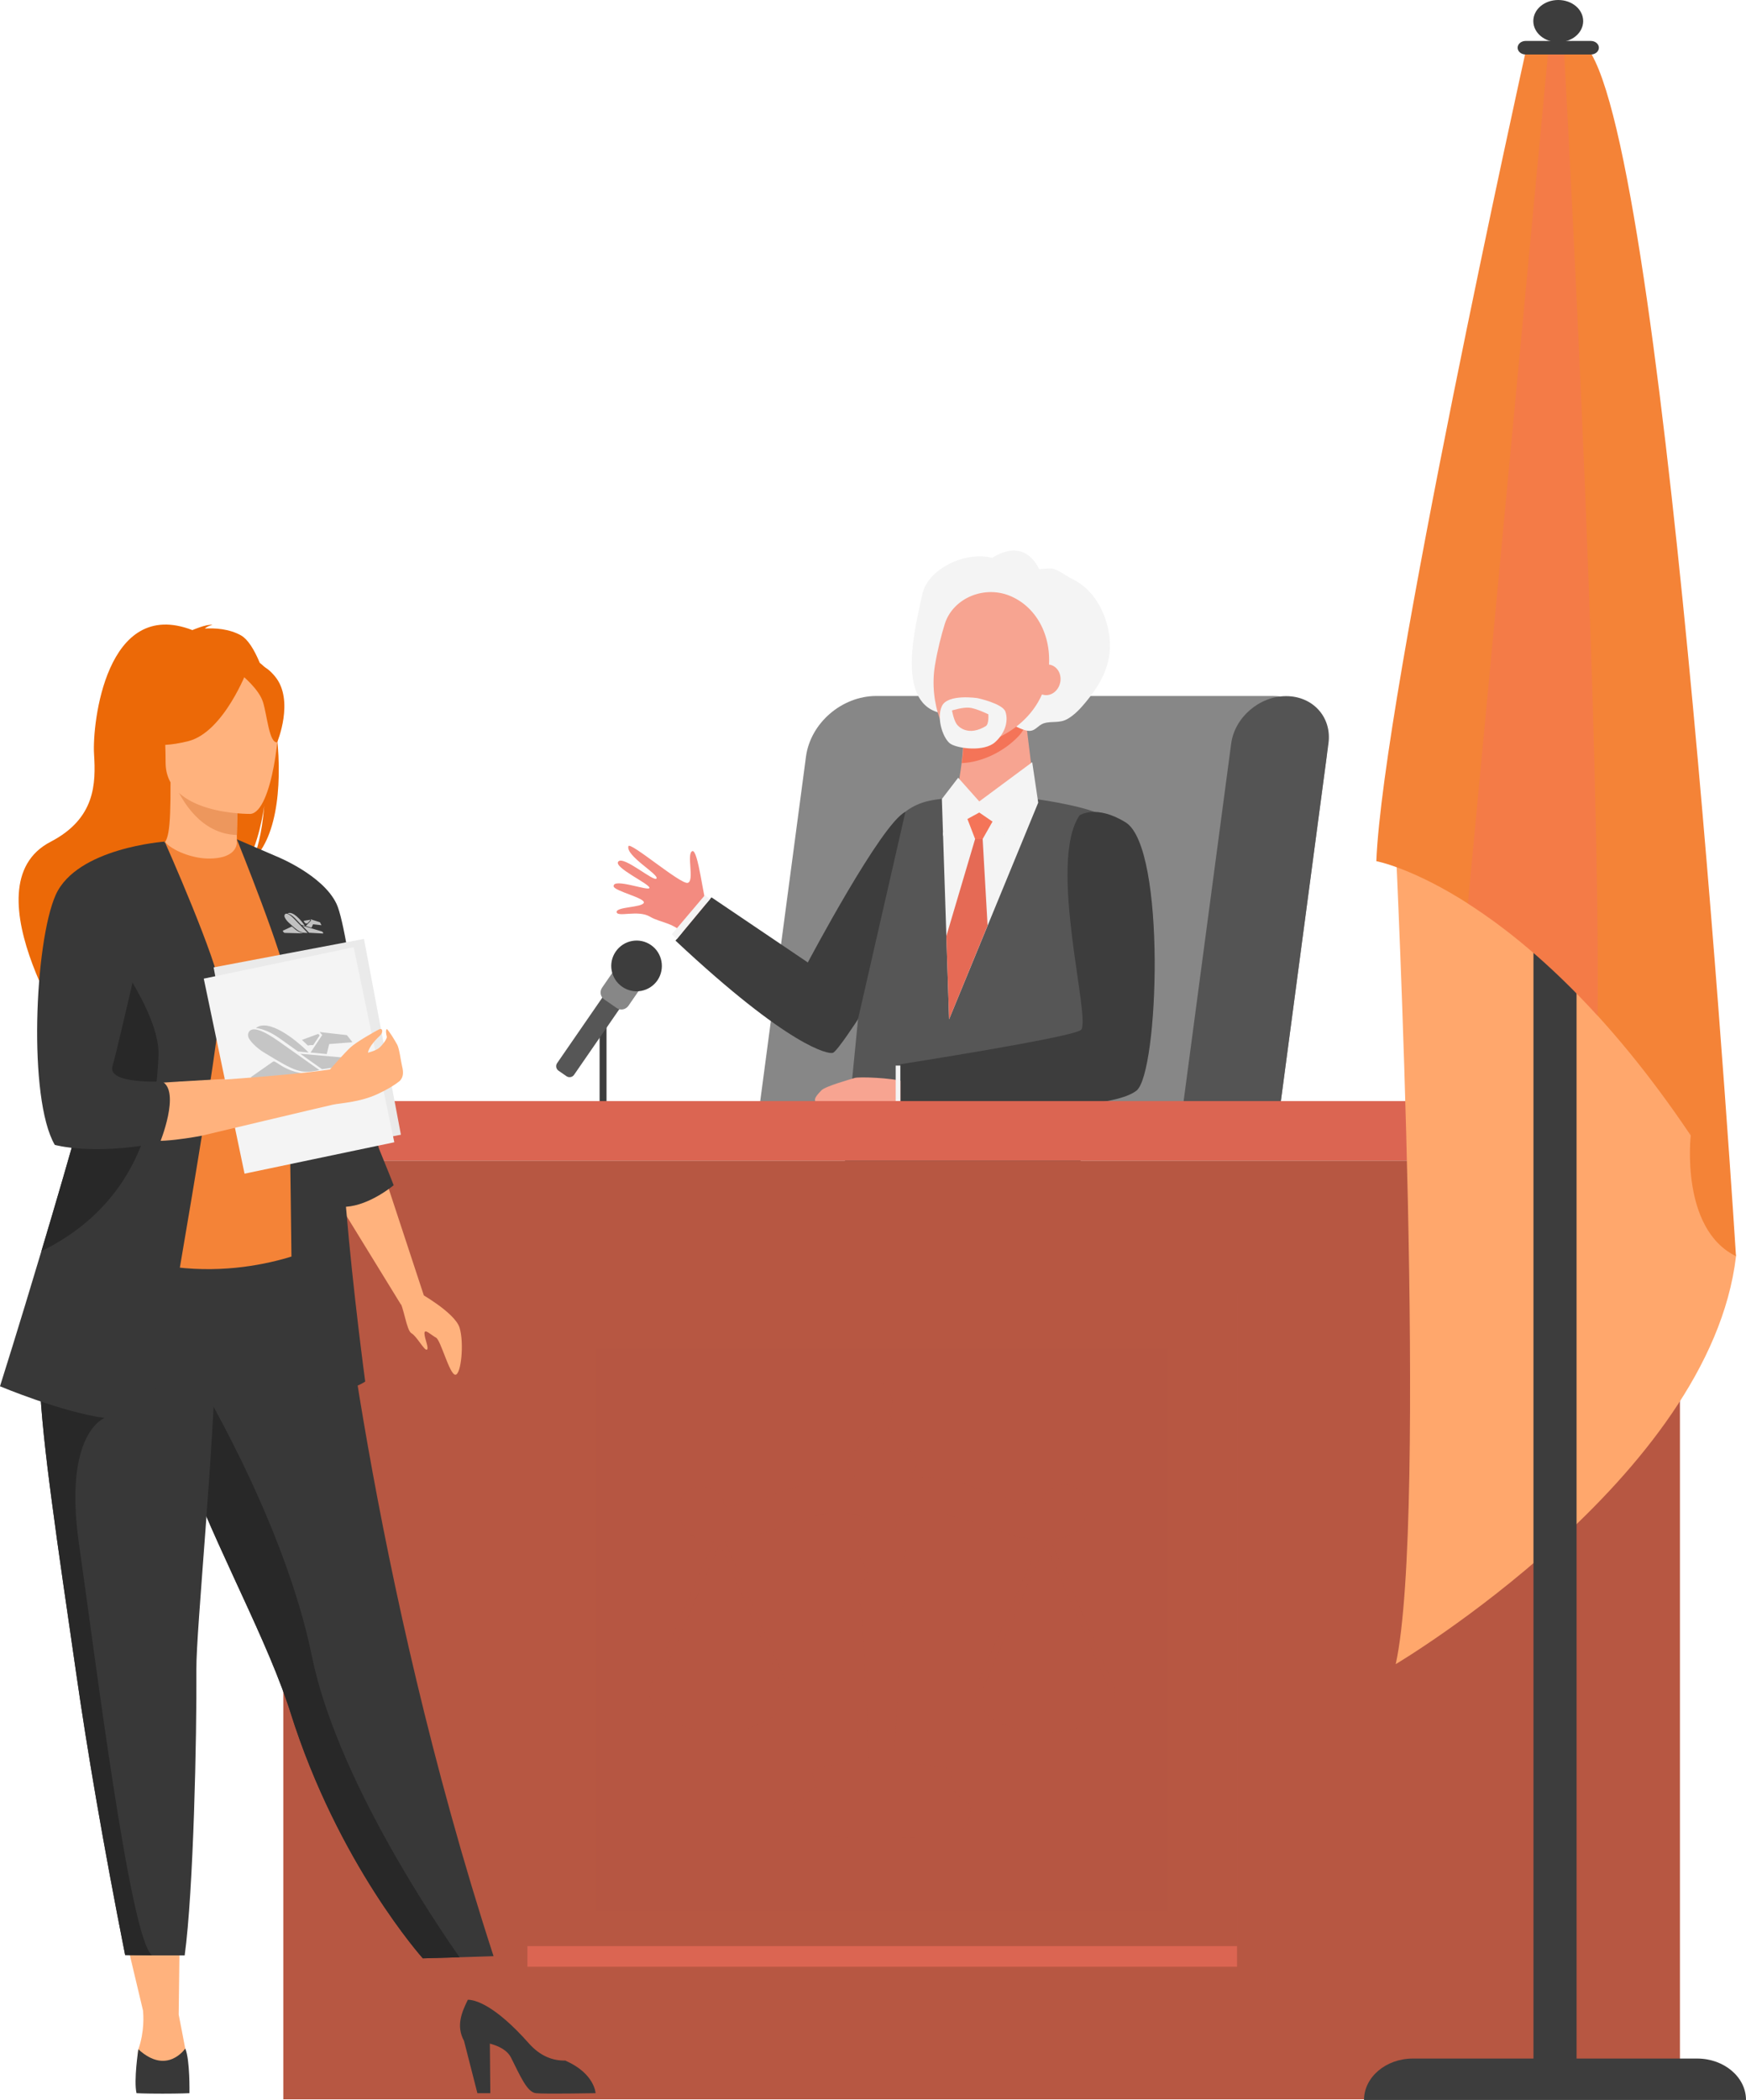 <svg xmlns="http://www.w3.org/2000/svg" xmlns:xlink="http://www.w3.org/1999/xlink" id="Layer_1" x="0px" y="0px" viewBox="0 0 1134.5 1364.1" style="enable-background:new 0 0 1134.5 1364.1;" xml:space="preserve"> <style type="text/css"> .st0{fill:#878787;} .st1{fill:#545454;} .st2{fill:#F38B80;} .st3{fill:#565656;} .st4{fill:#F7A491;} .st5{fill:#F47458;} .st6{fill:#F4F4F4;} .st7{fill:#E56A55;} .st8{fill:#3D3D3D;} .st9{fill:#B75742;} .st10{opacity:0.5;} .st11{opacity:0.5;fill:#B75742;} .st12{fill:#DB6552;} .st13{fill:#FFA76C;} .st14{fill:#F48337;} .st15{opacity:0.5;fill:#F47458;} .st16{display:none;fill:#FFB27D;} .st17{fill:#EC6907;} .st18{fill:#FFB27D;} .st19{fill:#ED975D;} .st20{fill:#383838;} .st21{fill:#282828;} .st22{fill:#EAEAEA;} .st23{opacity:0.25;fill:#383838;} .st24{fill:#C1C1C1;} </style> <g> <g> <g> <path class="st0" d="M832.2,715.8L862,491.5c2.9-21.8-12.9-39.4-35.2-39.4H569.4c-22.4,0-42.8,17.6-45.7,39.4l-29.8,224.3H832.2z "></path> <path class="st1" d="M832.2,715.8l31-232.9c2.3-17-10.1-30.7-27.5-30.7c-17.4,0-33.4,13.8-35.7,30.7l-31,232.9H832.2z"></path> </g> <path class="st2" d="M400.7,592.5c-0.5-3.5,16.1-2.9,17.6-6c1.5-3.1-19.4-7.7-19.6-10.8c-0.3-5.7,23.3,3.6,23.3,1 c0-2.6-23.8-13.4-20.2-17.1c3.6-3.8,23.5,13.8,24.8,11c1.3-2.8-20-14.6-18.3-20.9c0.9-3.4,33.8,24.8,38.5,23.8 c4.7-1-0.9-18.9,3-20.6c3.9-1.7,7.5,33.3,9.6,35c2.1,1.7,49.3,34,66.2,42.2c3.4-5.5,27.2-34.4,30.3-39.6 c8.5,9.2,24.1,6.3,33.1,14.9c-11.4,17.2-43.2,75.7-48.9,77c-17.4,3.9-81.6-61.3-92.1-72.6c-10.5-11.3-18.1-9.9-25.8-14.4 C414.6,590.9,401.1,596,400.7,592.5z"></path> <path class="st3" d="M675.5,519.4c0,0,34,4.8,43,11.5c10.1,7.5,21.3,24.4,21.3,24.4S698,756.6,697.9,790.4 c-0.1,26.2,9,90.5,9,90.5s-126.3,8.1-174.1-11.1c0,0,15.1-76.5,15.1-96.6c0-20.1,18.1-202.7,22.2-215.5 c3.7-11.6,10.5-32.4,33.6-37.5C626.8,515.2,675.5,519.4,675.5,519.4z"></path> <path class="st4" d="M666.2,465.3l6.3,51.4c0,0-28.6,71.7-47,65.9c-15.4-4.9-4.4-64.5-4.4-64.5s6.8-31.4,4.3-47.3 C622.9,454.9,666.2,465.3,666.2,465.3z"></path> <path class="st5" d="M625.4,470.8c-2.5-15.9,40.8-5.5,40.8-5.5l0.7,4.7c-1.3,3.1-2.8,5.8-4.7,7.8c-9.7,10.5-24.3,17.4-37.3,17.9 C626.2,487,626.5,477.3,625.4,470.8z"></path> <polygon class="st6" points="622.6,505.2 636.3,520.6 670.7,495.1 674.6,521.4 616.7,662.1 612,519 "></polygon> <polygon class="st6" points="612.7,540.8 636.3,527.8 655,540.8 674.6,521.4 655,543.8 636.3,530.3 612.8,543 "></polygon> <polygon class="st5" points="628.6,532 633.6,545 638.5,545 644.9,533.7 636.3,527.8 "></polygon> <polygon class="st7" points="638.5,545 641.7,601.2 616.7,662.1 614.9,608.1 633.6,545 "></polygon> <g> <path class="st4" d="M529.8,715.4c-1.2-1.8,1.8-4.9,4-7.2c2.5-2.6,19.1-7.2,21.6-8c2.5-0.8,23.8-0.2,32.2,2.5 c8.3,2.7,12.6,2.3,12.6,2.3c2.2-0.4,5.5-1,8-1.6l5.2,19.4c-19.6-0.2-44.8,1.2-46.7,1.2c-5.9-0.1-10.8-3.7-13.3-4.6 c-2.5-0.9-8.6-2.8-12-1.2c-3.4,1.6-13.3,5.4-15,4.5C524.8,721.9,529.8,715.4,529.8,715.4z"></path> </g> <path class="st8" d="M702.3,669.1c7.2-5.5-22-108.4-0.8-139.5c0,0,10.8-7.2,29.9,4.6c26.5,16.4,21.5,163.2,7,174.3 c-21.7,16.6-131.4,8.8-153.3,7.3v-24.5C585,691.3,695.9,674,702.3,669.1z"></path> <path class="st8" d="M438.9,611l23.4-28.1l62.6,42.3c0,0,48-90.7,63.4-97.8l-30.8,134.7c0,0-13.4,20.7-16.3,21.8 C538.5,685,513.1,680.5,438.9,611z"></path> <polygon class="st6" points="439.8,610 436.5,606.9 458.1,581.4 461.3,584.1 "></polygon> <rect x="582" y="692.2" class="st6" width="3" height="23"></rect> <g> <path class="st6" d="M644.8,362.4c0,0,19.6-14.6,30.5,7.4c-0.1-0.2,7.3-0.7,8.4-0.5c4.4,1,8.9,4.8,12.9,6.7 c14.3,6.9,22,22,24.1,36.2c2.5,17.2-4.1,30.5-15.3,44c-3.3,4-6.9,7.9-11.4,10.6c-5.5,3.3-10.3,1.4-15.6,3 c-4.5,1.4-5.7,5.9-11.2,4.8c-7.7-1.6-16.5-9.7-25.7-7.7c-9.2,2-31.5-4-31.5-4c-28.6-7.8-14.5-58.5-10.8-76.5 C602.6,369.6,627.1,357.8,644.8,362.4z"></path> <path class="st4" d="M657.5,387.6c-17.4-8-38.3,0.8-43.6,17.7c-2.3,7.4-4.7,16.7-6.4,26.9c-4.1,24.7,6.4,50.6,18.6,52.1 c12.2,1.5,48.4-10.4,54.7-45.5C684.7,417.1,675.8,396,657.5,387.6z"></path> <path class="st4" d="M671.4,440.5c-0.8,5.5,2.5,10.4,7.4,11c4.9,0.6,9.4-3.4,10.2-8.8c0.8-5.5-2.5-10.4-7.4-11 C676.8,431.1,672.2,435,671.4,440.5z"></path> <path class="st6" d="M635.2,453.5c0,0,16.3,3.5,18.1,8.8c1.8,5.2,0.6,13.1-6.6,19.7c-7.2,6.6-24.1,4.2-28.9,1.3 c-4.8-2.9-9.6-16.5-5.8-24.6C615.8,450.5,635.2,453.5,635.2,453.5z"></path> <path class="st4" d="M642.2,464c0,0,0.5,6.4-1.7,7.7c-2.1,1.3-4.9,2.5-7.5,2.9c-4.2,0.7-8.3-0.7-10.8-3.5 c-0.2-0.3-0.5-0.6-0.7-0.9c-2-3.1-2.9-8.7-2.9-8.7s7-2.2,11.2-1.8C634,460,642.2,464,642.2,464z"></path> </g> </g> <g> <rect x="389.6" y="662.1" class="st8" width="4.5" height="58"></rect> <g> <path class="st3" d="M368.1,699.1l-5.2-3.6c-1.6-1.1-2-3.3-0.9-4.9l44.5-64.5c1.1-1.6,3.3-2,4.9-0.9l5.2,3.6 c1.6,1.1,2,3.3,0.9,4.9L373,698.2C371.9,699.8,369.7,700.2,368.1,699.1z"></path> <path class="st0" d="M400.7,654.8l-8.1-5.6c-2.5-1.7-3.1-5.1-1.4-7.6l11.1-16.1c1.7-2.5,5.1-3.1,7.6-1.4l8.1,5.6 c2.5,1.7,3.1,5.1,1.4,7.6l-11.1,16.1C406.5,655.9,403.1,656.5,400.7,654.8z"></path> <path class="st8" d="M427.2,636.8c-5.2,7.5-15.4,9.4-22.9,4.2c-7.5-5.2-9.4-15.4-4.2-22.9c5.2-7.5,15.4-9.4,22.9-4.2 C430.4,619,432.3,629.3,427.2,636.8z"></path> </g> </g> <rect x="184.1" y="753.8" transform="matrix(-1 -1.224647e-16 1.224647e-16 -1 1275.684 2117.484)" class="st9" width="907.5" height="609.8"></rect> <g class="st10"> <path class="st9" d="M323.6,820.8h499.2v475.8H323.6V820.8z M803.8,839.9H342.7v437.7h461.1V839.9z"></path> </g> <rect x="387.3" y="875.9" transform="matrix(-1 -1.224647e-16 1.224647e-16 -1 1146.502 2117.485)" class="st11" width="371.8" height="365.6"></rect> <path class="st11" d="M683.4,1002c13.3,30.8,26.6,61.6,40,92.4c1.3,3,1.5,5.7,0.3,8.6c-0.7,1.8-1.6,3.7-2.7,5.3 c-4.5,6.5-11.1,10.3-18.3,13c-11.1,4.1-22.6,4.9-34.2,3.3c-8.7-1.2-16.9-3.9-24.1-9c-4.5-3.2-8.2-7.1-10-12.5 c-0.9-2.6-1.4-5.2,0-7.8c0.6-1.1,1-2.2,1.5-3.3c13.2-30,26.4-60.1,39.6-90.1c0.2-0.4,0.3-0.8,0.4-1.3c-0.3-0.1-0.4-0.1-0.6-0.2 c-7.7-0.4-15.1-2.2-22.4-4.6c-8.7-2.9-17.4-5.9-26.1-8.8c-9.1-2.9-18.3-5-28-4.4c-5.3,0.3-10.4,1.5-15.4,3.5 c-0.9,0.4-1.2,0.9-1.2,1.8c0.1,1.6,0.1,3.3,0,4.9c0,1,0.3,1.6,1,2.2c6.3,5.7,7,15.2,1.2,21.4c-1.8,1.9-2.5,3.7-2.2,6.1 c0,0.1,0,0.3,0,0.5c-0.2,1.1,0.3,1.9,1.2,2.7c5.2,4.7,6.4,12.2,3.1,18.4c-0.4,0.7-0.6,1.5-0.6,2.3c-0.6,10.7-1.1,21.4-1.6,32.1 c-1.1,21.6-2.2,43.2-3.3,64.8c0,0.5,0,1.1,0,1.7c0.6,0,1.1,0,1.5,0c8.3,0.6,16.6,1.1,24.9,1.9c3,0.3,6,1.3,9,2 c1.3,0.3,1.9,1.2,1.8,2.7c-0.4,3.3-0.8,6.6-2.6,9c2.2,1.6,4.7,3,6.5,5c2.1,2.3,4,4.5,7.2,5.3c1.2,0.3,1.7,1.3,1.5,2.6 c-0.2,1.6-0.3,3.2-0.5,4.8c-0.8,6.8-4.4,11-11.2,12.7c-6.9,1.8-14,2.5-21.1,2.6c-13.5,0.2-26.9,0.3-40.4,0.2 c-6.5,0-13.1-0.4-19.6-0.9c-5.2-0.4-10.3-1.4-15.2-3.6c-2.5-1.2-4.5-2.9-5.3-5.5c-0.8-2.4-1.6-4.9-1.8-7.3c-0.5-5.1-1.1-5,4.3-6.9 c0.5-0.2,1.2-0.5,1.5-0.9c2.3-3.6,5.2-6.3,9.4-7.7c-2-2.9-2.5-6.1-2.9-9.4c-0.2-1.5,0.4-2.3,1.7-2.8c1.3-0.4,2.6-0.9,3.9-1.2 c7.9-1.6,16-2.2,24-2.5c2.4-0.1,4.7-0.2,7.1-0.3c0-0.9,0-1.6,0-2.4c-0.7-14.9-1.4-29.8-2.1-44.7c-0.8-17.2-1.6-34.5-2.5-51.7 c0-0.7-0.3-1.4-0.6-2c-2.9-5.6-2.4-12.5,1.9-17c2-2.1,2.5-4.1,2.4-6.7c-0.1-1.2-0.3-2-1.3-2.9c-5.8-5.3-6.8-14.6-1.5-20.4 c2.4-2.7,3-5.2,2.7-8.4c0-0.3,0-0.5,0-0.8c0.2-1.1-0.4-1.6-1.4-2c-8.1-3.1-16.4-3.7-24.9-2.6c-7.9,1.1-15.5,3.5-23,6.1 c-14.1,4.9-27.8,11-43.2,12.1c0.3,0.6,0.4,1.1,0.7,1.6c13.4,31,26.8,62,40.2,93c0.3,0.8,0.5,1.8,0.5,2.6c-0.3,4.4-2.2,8.2-5.1,11.5 c-4.3,5-9.9,8.3-15.9,10.6c-11.5,4.4-23.4,5.3-35.5,3.5c-8.6-1.3-16.7-3.9-23.8-9c-4.9-3.5-8.8-7.9-10.3-14 c-0.5-2.2-0.5-4.2,0.5-6.3c1.8-3.7,3.4-7.6,5.1-11.4c11.7-26.7,23.5-53.4,35.2-80.1c0.3-0.7,0.6-1.3,0.9-2.1 c-1.9-0.3-3.6-0.6-5.3-0.9c-4.7-1-9.3-2.2-12.3-6.3c-1.7-2.3-3.2-4.7-4.3-7.3c-3.5-8.2,0.8-17.6,9.2-20.4c8.5-2.9,17.5,2,19.8,10.7 c0.3,1.2,0.7,1.5,1.9,1.4c8.1-0.7,15.9-2.8,23.5-5.4c9.7-3.3,19.3-6.9,29.1-10c8.2-2.6,16.7-3.9,25.4-3c2,0.2,3.9,0.6,5.9,0.9 c-1.2-1.7-2.5-3.3-3.6-5c-3.7-5.6-3.4-8.3,1.4-12.9c2.9-2.8,6-5.5,8.9-8.3c2.6-2.5,4.8-5.3,6.5-8.5c-3.2-3.5-3.4-5.5-1.1-9.1 c-0.6-1.3-1.3-2.6-1.6-3.9c-1.3-4.5,1.8-11.6,6.5-15c1.7,2.6,3.5,5.1,5,7.8c1.7,3,1.4,6.2-0.1,9.2c-0.3,0.6-0.7,1.2-1,1.8 c2.4,3.4,2.1,5.8-1,9.2c0.3,0.5,0.6,1,0.9,1.5c2.8,4.6,6.8,8.2,10.7,11.8c2.1,1.9,4.1,3.8,5.9,5.9c2,2.2,2.3,4.7,1,7.3 c-0.6,1.2-1.2,2.4-1.9,3.5c-1,1.6-2.2,3-3.4,4.7c11.8-3,23.2-1.1,34.4,2.3c6.8,2.1,13.6,4.5,20.3,6.8c7.4,2.5,14.9,5.1,22.7,6.4 c3,0.5,6,0.8,9,1.2c0.2-0.8,0.3-1.2,0.4-1.7c2.6-10.7,15.7-15.2,24.3-8.4c5.5,4.3,7.4,11.4,4.8,17.9c-2.7,6.9-7.2,11.8-14.8,13.2 c-2.6,0.5-5.3,1.1-8,1.6C683.1,1001,683.2,1001.5,683.4,1002z M467.6,1003c-13.7,31.6-27.3,62.9-40.9,94.4c27.5,0,54.8,0,82.4,0 C495.2,1066,481.5,1034.7,467.6,1003z M720.8,1097.5c-13.8-31.5-27.6-62.8-41.5-94.5c-13.7,31.6-27.3,62.9-40.9,94.5 C665.8,1097.5,693.1,1097.5,720.8,1097.5z"></path> <rect x="342.7" y="1264.2" transform="matrix(-1 -1.224647e-16 1.224647e-16 -1 1146.501 2541.763)" class="st12" width="461.1" height="13.4"></rect> <rect x="163.6" y="715.2" transform="matrix(-1 -1.224647e-16 1.224647e-16 -1 1255.627 1469.05)" class="st12" width="928.4" height="38.6"></rect> <g> <path class="st13" d="M906.9,549.9c0,0,21,436,0,531.1c0,0,204.3-121.2,221.1-264.9l-29.4-142.6L997.9,517.8L906.9,549.9z"></path> <path class="st8" d="M1102.8,1337.2h-78.4v-1017h-28v1017h-78.4c-17.5,0-31.7,12.1-31.7,26.9l0,0h110.1h14h14h110.1l0,0 C1134.5,1349.3,1120.3,1337.2,1102.8,1337.2z"></path> <g> <path class="st14" d="M1098.6,737.6c0,0-7,60.6,29.4,78.4c0,0-43.4-692.6-93.8-780.6l8.4,399.2L1098.6,737.6z"></path> <path class="st14" d="M990.9,35.5c0,0-92.4,417-96.6,523.9c0,0,96.6,17.8,204.3,178.2c0,0-44.8-645.1-64.4-702.2H990.9z"></path> <path class="st15" d="M1016.4,35.5h-10.6l-52,551.5c23.5,15,52.5,38,84.3,72.9C1039.5,471,1021.3,125.8,1016.4,35.5z"></path> </g> <path class="st8" d="M1033.7,26.6h-21.2h-21.2c-2.9,0-5.2,2-5.2,4.4s2.3,4.4,5.2,4.4h21.2h21.2c2.9,0,5.2-2,5.2-4.4 S1036.6,26.6,1033.7,26.6z"></path> <path class="st8" d="M1028.7,13.7c0,7.6-7.2,13.7-16.2,13.7c-8.9,0-16.2-6.1-16.2-13.7c0-7.6,7.2-13.7,16.2-13.7 C1021.5,0,1028.7,6.1,1028.7,13.7z"></path> </g> </g> <g> <path class="st16" d="M367.4,1345l0-6.6c0,0-30.5-33.9-39.9-51.1l-25.8-47.6l-33.7,8.3l42.8,60.7L367.4,1345z"></path> <path class="st17" d="M179.2,472.1c5.9-24.2-2.6-35.5-10.4-41.5c-3.7-8.9-7.8-15.3-12.1-17.8c-7.8-4.4-17.1-4.9-23.6-4.5 c1.7-1.7,5-2.4,5-2.4c-4-0.6-13.1,3.4-13.1,3.4c-56.2-21.7-65.1,61.1-63.9,80.4c1.2,19.2,1,41.9-28.2,57.1 C-23,575.7,51.4,684.7,51.4,684.7c-1.4-15.5,70.3-97.6,107.7-122.2c9.1-13.4,12.3-37.1,12.6-39c-1.6,18.8-4.8,29.3-7.7,35.3 C181.1,543.1,183.7,505.4,179.2,472.1z"></path> <path class="st18" d="M156.9,563.7c0.2,0.1-18.1,9.6-31.8,5.8c-12.9-3.5-21.4-20.3-21.2-20.3c5.5-1.1,7-8.6,6.9-40.9l2.5,0.5 l41.6,8.2c0,0-0.9,13.1-1,25.4C153.9,552.8,154.6,562.6,156.9,563.7z"></path> <path class="st19" d="M154.9,517c0,0-0.9,13.1-1,25.4c-23.3-0.7-35.6-21.9-40.6-33.7L154.9,517z"></path> <path class="st20" d="M320.7,1270.7l-22,0.7l-23.9,0.7c0,0-55.1-61.4-86-159.7c-0.7-2.3-1.5-4.6-2.3-6.9 c-16.9-49.3-52-111.3-70.5-167.3c-2.9-8.9-5.6-17.3-8-25.3c-0.8-2.5-1.5-5-2.2-7.5C92.2,858,88.3,826.9,84.6,793.7l133.5,1.1 C218.1,794.8,239.7,1021.5,320.7,1270.7z"></path> <path class="st14" d="M199.4,718.1c-0.3,63.5,9.3,90.8,9.3,90.8s-57.1,29-125.1,7.7c-0.8-0.3-43.7-11.7-43.7-11.7 c1.1-2.6,11.2-45.4,12.4-47.7c14.3-30.8,12.7-45.5,14.4-54.9c3.2-17.7,3.2-36,1.7-53.2c-4.1-45.7-16.5-83.6-16.5-83.6 c18.5-4.2,35.8-11.6,55.1-18.8c4.4,5.5,18,11.3,29.7,11c13.5-0.3,17.9-6.1,17.2-12.4c14.4,8,25.9,15.6,25.9,15.6 c12.3,21.3,37.1,42,38.9,74.6C219.2,643.4,199.4,716.3,199.4,718.1z"></path> <path class="st18" d="M162.7,528.7c0,0-55.1,0.9-55.1-33.4c0-34.3-7.2-57.3,28-59.3c35.2-2,42,11,44.8,22.5 C183.2,469.9,177,527.6,162.7,528.7z"></path> <path class="st17" d="M160.7,435.2c0,0-15.1,40.2-38.2,46.2c-23.1,5.9-33.2-0.2-33.2-0.2s3.6-20.7,7.3-45.3 C96.6,435.8,149.3,416,160.7,435.2z"></path> <path class="st17" d="M156.9,438.4c0,0,11.3,9,14,17.7c2.7,8.7,4,26.7,9.2,26.1c0,0,11.4-27.3-1.4-42.8 C165.2,423,156.9,438.4,156.9,438.4z"></path> <path class="st18" d="M121.5,1336.7c-1.9-10.3-5.4-28.1-5.4-28.1l0.8-63.2H78.5l14.4,60.5c0.3,2.8,1.1,13.7-3,25.3 c0,0-3.7,16.8,12.9,17.1C119.3,1348.6,123.3,1347,121.5,1336.7z"></path> <path class="st20" d="M89.9,1331.2c0,0-3.1,20.1-1.2,28.5c0,0,4.9,0.3,16.9,0.3c11.4,0,17.5-0.3,17.5-0.3s0.4-21.6-2.7-29 C120.3,1330.7,108.6,1348.3,89.9,1331.2z"></path> <polygon class="st18" points="249.3,762.2 275.4,841.5 260.5,847.4 217.5,777.4 "></polygon> <path class="st20" d="M387,1359.7c0,0-33.2,0.6-38.8,0c-5.6-0.6-10-10.8-16.1-23c-2.5-5-8.1-7.7-13.8-9.2l0.3,32.2h-8.4l-8.7-34 c-5.4-9.9-1.3-18.9,2.5-26.7c4.4,0,17.2,3,39.7,28.4c7.4,8.3,15.6,11.3,23.7,11.1c0.1,0.1,0.2,0.1,0.3,0.2 C386.4,1347,387,1359.7,387,1359.7z"></path> <path class="st20" d="M255.8,769.9c0,0-4-10.3-9.4-23.4c-5.4-13.1-18.8-140.3-27.7-159.3c-8.9-19-39.5-31.1-39.5-31.1l-25.3-10.9 c0,0,31.9,78.7,32.8,94.6c0.9,15.9,3.7,260.4,3.7,260.4s-1.9,11.2,19.7,6.6c21.5-4.7,27.2-9.4,27.2-9.4s-7.8-57.3-12.5-113.5 C240.4,782.9,255.8,769.9,255.8,769.9z"></path> <path class="st21" d="M298.6,1271.4l-23.9,0.7c0,0-55.1-61.4-86-159.7c-0.7-2.3-1.5-4.6-2.3-6.9c-16.9-49.3-52-111.3-70.5-167.3 c-2.9-8.9-5.6-17.3-8-25.3c-0.8-2.5-1.5-5-2.2-7.5l19.7-14.9c0,0,59,95.6,77.3,185.5C218.6,1154,282.2,1248,298.6,1271.4z"></path> <path class="st20" d="M127.6,1084.3c0.3,43.7-1.9,144.3-7.6,185.9H98.8c-11.7,0-17.5-0.2-17.5-0.2 c-14.3-72.4-24.5-132.2-31.9-183.8c-6.1-42.3-11.5-78.6-15.6-109.9c-4.2-31.4-7.1-57.8-8.1-80c-0.2-3.5-0.3-6.9-0.3-10.2 c-0.1-3.3-0.1-6.6-0.1-9.7L140.7,865C139.2,941.7,127.4,1058.8,127.6,1084.3z"></path> <path class="st21" d="M98.8,1270.1c-11.7,0-17.5-0.2-17.5-0.2c-14.3-72.4-24.5-132.2-31.9-183.8c-6.1-42.3-11.5-78.6-15.6-109.9 c-4.2-31.4-7.1-57.8-8.1-80l42.3,24.9c0,0-27,9.5-16.7,81.7C61.7,1074.9,84.5,1259.9,98.8,1270.1z"></path> <path class="st20" d="M104.3,895.5c0,0-8.1,29.4-36.2,25.6C40,917.3,0,900.5,0,900.5s12-37.9,26.9-87.8 C45,752.3,67.4,674.5,78,625.4c3-13.8,5-25.2,5.7-33.5l23.3-45.2c0,0,34.8,78,36.6,97.7C145.5,664.1,104.3,895.5,104.3,895.5z"></path> <path class="st18" d="M76.2,641.5l30.8-94.8c-0.1,0-38.9,11.5-58.4,21.4c0,0-12.2,15.7-19.7,52c0,0-8,87.1,9.8,118.9 c0,0,56.2,11.2,146.1-19.7v-20.6c0,0-98.4,5.2-118.5,7.5L76.2,641.5z"></path> <polygon class="st22" points="138.8,628.4 236.5,609.9 260.5,737.1 260.5,737.1 162.8,755.6 162.8,755.6 138.8,628.4 "></polygon> <polygon class="st6" points="132.4,635.7 229.8,615.3 256.2,742 256.2,742 158.9,762.4 158.9,762.4 132.4,635.7 "></polygon> <path class="st23" d="M177,689.9c0.2-0.2,0.5-0.3,0.8-0.4c0.3-0.1,0.8,0,3,1.5c4.5,3,10.9,6.3,19.5,6.5l-32.5,5.3 c-1.7,0.3-2.7-0.4-4-2.1l-0.8-1L177,689.9z M207.5,695.1l-0.8,0.2c-11.5,2.2-14.5,1-35.3-11.7c-4.6-2.8-9.6-7.7-10.1-10.3 c-0.4-2.3,0.5-4.1,2.9-4.6c1.8-0.3,6,0,16.9,7.7L207.5,695.1z M193.6,683l-11.9-8.5c-8-5.7-13.6-6.5-15.4-6.7 c1-0.8,2.1-1.3,3.3-1.5c10.5-2,27.9,14.1,30.9,17.4L193.6,683z M195.1,684.5l36.3,3.2c1.6,0.2,3.1,1.1,3.4,2.6 c0.1,0.5,0,0.6-0.5,0.7l-25.1,3.5L195.1,684.5z M196.2,675.5l10.6-3.9l0.9,1l-4.2,6.3c-1.1-0.1-2.3,0-3.4,0.3L196.2,675.5z M213.9,678.2l-1.6,6.5l-10.5-1l7.6-11.4l-1.7-1.9l17.7,2l3.6,4.6L213.9,678.2z"></path> <path class="st18" d="M83.7,713.5c0,0,35-13.7,36.8-10.5c0,0,66.8-4.1,93.9-8.3c0,0,9.3-10.6,13.3-14.3c4-3.7,15.8-10.3,18.5-11.7 c2.7-1.3,2.8,2.1,0.7,4c-2,1.9-7.2,7-7.8,11.1c0,0,5.2-1.2,7.5-3.3c2.3-2.1,5.1-5.9,4.7-7.2c-0.4-1.3-0.9-4.7,0.1-4.8 c0.2,0,0.9,0.9,1.6,1.9c0.6,0.9,1.3,1.9,1.9,2.8c1.1,1.7,2.5,4.2,3.2,5.4c1.4,2.6,2.4,10.9,3.1,13.7c1.3,5.1,0.6,7.8-1.6,10 c-3.7,2.9-7.9,5.4-14.3,8.4c-11.7,5.4-24.1,5.8-29.1,6.9c-5.1,1.1-85.4,20.2-85.4,20.2s-32.4,6.2-36.3,1.6 C90.5,734.8,83.7,713.5,83.7,713.5z"></path> <path class="st21" d="M103,685.7c-1.3,31.9-8.7,93.7-75.6,126.8c-0.2,0.1-0.4,0.2-0.5,0.3C45,752.3,67.4,674.5,78,625.4 C90.2,643.8,103.7,668.1,103,685.7z"></path> <path class="st20" d="M107,546.7c0,0-57,4-70.8,34.6C22.5,612,18.1,713.8,35.6,743.7c0,0,24.1,6.9,66.7-1.1c0.5-0.1,1-0.2,1.6-0.3 c0,0,13.6-33.3,1.4-39.8c0,0-35.9,1.9-32.2-10C76.8,680.7,107,546.7,107,546.7z"></path> <path class="st18" d="M271.7,839.3c0,0,23.7,13.1,26.9,23.1c3.1,10,1,30.9-2.8,30.6c-3.8-0.3-9.4-22.5-12.5-24.1 c-3.1-1.6-7.5-6.2-7.5-2.8c0,3.4,3.1,9.7,1.6,10.6c-1.6,0.9-6.6-8.7-10-10.6c-3.4-1.9-4.9-17.3-8.2-21.5 C255.7,840.5,271.7,839.3,271.7,839.3z"></path> <path class="st24" d="M189.3,602c0.1,0,0.2-0.1,0.3-0.1c0.1,0,0.3,0.1,1,0.7c1.4,1.4,3.5,3,6.6,3.7l-12-0.3c-0.6,0-0.9-0.3-1.3-1 l-0.2-0.4L189.3,602z M199.9,606h-0.3c-4.3,0-5.3-0.6-11.9-6.6c-1.5-1.3-2.9-3.4-2.9-4.4c0-0.9,0.5-1.5,1.3-1.5 c0.7,0,2.2,0.4,5.5,3.9L199.9,606z M195.7,600.7l-3.7-3.9c-2.5-2.6-4.5-3.3-5.1-3.5c0.4-0.2,0.8-0.3,1.3-0.3c3.9,0,9,7,9.9,8.4 L195.7,600.7z M196.5,601.3L209,605c0.5,0.2,1,0.6,1,1.2c0,0.2-0.1,0.2-0.2,0.2l-9-0.5L196.5,601.3z M197.2,598.2l4.1-0.7l0.3,0.4 l-2,2c-0.4-0.1-0.8-0.2-1.2-0.1L197.2,598.2z M203.4,600.4l-1,2.2l-3.7-1.1l3.5-3.6l-0.5-0.8l6.2,2l1,1.9L203.4,600.4z"></path> </g> </svg>